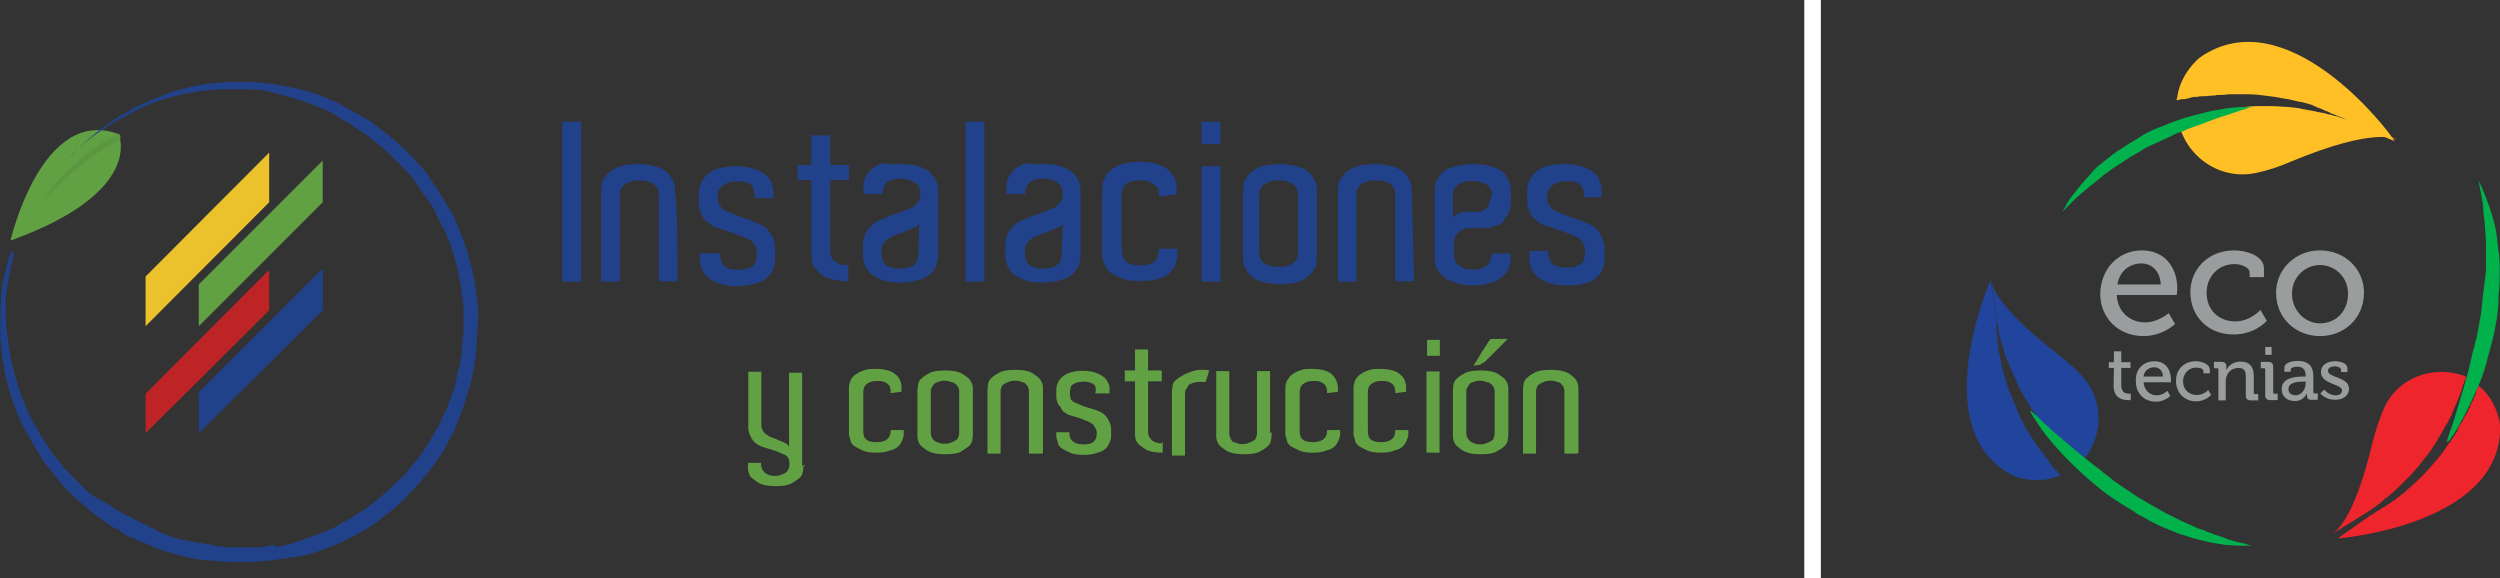 <?xml version="1.0" encoding="utf-8"?>
<!-- Generator: Adobe Illustrator 22.0.0, SVG Export Plug-In . SVG Version: 6.00 Build 0)  -->
<svg version="1.1" id="Layer_1" xmlns="http://www.w3.org/2000/svg" xmlns:xlink="http://www.w3.org/1999/xlink" x="0px" y="0px"
	 viewBox="0 0 784.8 181.5" style="enable-background:new 0 0 784.8 181.5;" xml:space="preserve">
<rect x="0" y="0" width="784.8" height="181.5" fill="#333333" stroke="none"/>
<style type="text/css">
	.st0{fill:#21428A;}
	.st1{fill:#62A143;}
	.st2{fill:#EBC22B;}
	.st3{fill:#BE2426;}
	.st4{opacity:0.3;fill:url(#SVGID_1_);enable-background:new    ;}
	.st5{fill:#FEC024;}
	.st6{fill:#00B14C;}
	.st7{fill:#EE252C;}
	.st8{fill:#21459C;}
	.st9{fill:#9A9D9E;}
	.st10{fill:#FFFFFF;}
</style>
<g>
	<g>
		<g>
			<path class="st0" d="M176.5,38.2h5.9v50.2h-5.9V38.2z"/>
			<path class="st0" d="M212.7,88.3h-5.9V61.7V61c0-0.5,0-0.9-0.2-1.4c-0.2-0.5-0.5-1.1-0.9-1.4c-0.5-0.5-1.1-0.9-1.8-1.1
				c-0.9-0.2-1.8-0.5-3.2-0.5c-1.4,0-2.3,0.2-3.2,0.5c-0.9,0.5-1.4,0.7-1.8,1.1c-0.5,0.5-0.7,0.9-0.9,1.4c-0.2,0.5-0.2,1.1-0.2,1.4
				v0.7v26.7h-5.9V61.2v-1.1c0-0.7,0.2-1.4,0.2-2.3c0.2-1.1,0.7-1.8,1.4-2.7c0.9-1.1,1.8-1.8,3.4-2.5c1.6-0.7,3.8-1.1,6.6-1.1
				s5,0.5,6.6,1.1c1.6,0.7,2.7,1.4,3.4,2.5c0.7,1.1,1.1,1.8,1.4,2.7c0.2,1.1,0.2,1.8,0.2,2.3v0.7C212.7,60.8,212.7,88.3,212.7,88.3z
				"/>
			<path class="st0" d="M236,58.3c-0.9-1.1-2.3-1.4-4.7-1.4c-1.1,0-2,0.2-2.9,0.5c-0.7,0.2-1.4,0.7-1.8,1.1s-0.7,0.9-1.1,1.4
				c-0.2,0.5-0.2,1.1-0.2,1.4v1.4c0,0.7,0.2,1.1,0.5,1.4c0.2,0.5,0.5,0.7,0.7,1.1s0.7,0.7,0.9,0.7c0.2,0.2,0.5,0.2,0.7,0.5
				c0.2,0,0.7,0.2,1.4,0.5c0.7,0.2,1.6,0.7,2.7,1.1s2,0.7,3.2,1.1s2,0.7,2.7,1.1c1.8,0.7,2.9,1.6,3.8,3.2c1.1,1.4,1.4,3.2,1.4,4.7
				v3.4c0,0.9-0.2,1.8-0.5,2.7c-0.2,1.1-0.9,1.8-1.8,2.7c-0.9,0.9-2,1.6-3.6,2s-3.4,0.9-5.9,0.9c-2.5,0-4.3-0.2-5.9-0.9
				s-2.7-1.1-3.6-2c-0.9-0.9-1.4-1.8-1.8-2.7c-0.2-1.1-0.5-1.8-0.5-2.7v-2h6.3c0,1.8,0.5,2.9,1.1,3.8c0.9,0.9,2.5,1.4,4.7,1.4
				c2.3,0,3.8-0.5,4.7-1.4c0.9-0.9,1.1-2.3,1.1-3.8c0-0.9-0.2-1.6-0.5-2.3c-0.2-0.7-0.7-1.1-1.1-1.4c-0.5-0.5-1.1-0.7-1.8-1.1
				c-1.4-0.5-2.7-1.1-3.8-1.4c-1.1-0.5-2-0.7-3.2-1.1c-1.1-0.5-1.8-0.7-2.3-0.7c-0.5-0.2-1.1-0.5-1.6-0.9c-0.7-0.5-1.1-0.9-1.8-1.4
				c-0.7-0.7-1.1-1.4-1.4-2.3c-0.5-0.9-0.7-1.8-0.7-2.9v-3.4c0-2.5,1.1-4.3,2.7-5.9c1.8-1.6,4.7-2.5,9-2.5c2,0,3.8,0.2,5.4,0.7
				c1.4,0.5,2.7,1.1,3.6,1.8c1.1,0.7,1.8,1.8,2,2.7c0.5,1.1,0.7,2,0.7,3.4v1.4h-5.9C237.1,60.3,236.6,59.2,236,58.3z"/>
			<path class="st0" d="M266.3,83.1v5.2c-2.7,0-5-0.5-6.6-1.1c-1.6-0.7-2.7-1.4-3.4-2.5c-0.9-1.1-1.4-1.8-1.4-2.7
				c-0.2-1.1-0.2-1.8-0.2-2.3v-1.1V56.5h-4.3v-4.7h4.3v-9.3h5.9v9.3h5.9v4.7h-5.9v21.7v0.7c0,0.5,0,0.9,0.2,1.4
				c0.2,0.5,0.5,1.1,0.9,1.4c0.5,0.5,1.1,0.9,1.8,1.1C263.8,83.1,264.7,83.4,266.3,83.1L266.3,83.1L266.3,83.1z"/>
			<path class="st0" d="M282.8,51.5c4.1,0,7,0.9,9,2.5c1.8,1.6,2.7,3.6,2.7,5.9v3.4v15.1v2c0,0.9-0.2,1.8-0.5,2.7
				c-0.2,1.1-0.9,1.8-1.8,2.7c-0.9,0.9-2,1.6-3.6,2c-1.6,0.5-3.4,0.9-5.9,0.9s-4.3-0.2-5.9-0.9c-1.6-0.7-2.7-1.1-3.6-2
				c-0.9-0.9-1.4-1.8-1.8-2.7c-0.2-1.1-0.5-1.8-0.5-2.7V77c0-1.8,0.5-3.4,1.4-4.7c0.9-1.4,2.3-2.5,3.8-3.2c0.9-0.2,1.8-0.7,2.7-1.1
				c1.1-0.5,2-0.7,3.2-1.1c1.1-0.5,1.8-0.7,2.7-1.1c0.7-0.2,1.1-0.5,1.4-0.5c0.2-0.2,0.5-0.2,0.7-0.5c0.2-0.2,0.7-0.5,0.9-0.7
				c0.2-0.5,0.5-0.7,0.7-1.1c0.2-0.5,0.5-0.9,0.5-1.4v-1.1c0-0.5-0.2-1.1-0.2-1.4c-0.2-0.5-0.5-1.1-1.1-1.4
				c-0.5-0.5-1.1-0.7-1.8-1.1c-0.7-0.2-1.8-0.5-2.9-0.5c-2.3,0-3.8,0.5-4.7,1.4c-0.9,1.1-1.1,2-1.1,3.4H271v-1.8
				c0-1.1,0.2-2.3,0.7-3.4c0.5-1.1,1.1-1.8,2-2.7c0.9-0.7,2.3-1.4,3.6-1.8C278.9,51.7,280.7,51.5,282.8,51.5z M288.6,70
				c-0.2,0.5-0.5,0.9-0.7,1.1c-0.5,0.2-0.7,0.5-1.1,0.5c-0.7,0.2-1.4,0.5-2.3,0.9c-0.9,0.5-1.6,0.7-2.3,0.9
				c-0.9,0.2-1.6,0.7-2.3,0.9c-0.7,0.2-1.1,0.7-1.6,1.1c-0.5,0.5-0.9,0.9-1.1,1.4c-0.5,0.7-0.5,1.4-0.5,2.3c0,1.8,0.5,3.2,1.1,3.8
				c0.9,0.9,2.5,1.4,4.7,1.4s3.8-0.5,4.7-1.4c0.9-0.9,1.1-2.3,1.1-3.8L288.6,70L288.6,70z"/>
			<path class="st0" d="M303.1,38.2h5.9v50.2h-5.9V38.2z"/>
			<path class="st0" d="M327.5,51.5c4.1,0,7,0.9,9,2.5c1.8,1.6,2.7,3.6,2.7,5.9v3.4v15.1v2c0,0.9-0.2,1.8-0.5,2.7
				c-0.2,1.1-0.9,1.8-1.8,2.7c-0.9,0.9-2,1.6-3.6,2c-1.6,0.5-3.4,0.9-5.9,0.9c-2.5,0-4.3-0.2-5.9-0.9c-1.6-0.7-2.7-1.1-3.6-2
				c-0.9-0.9-1.4-1.8-1.8-2.7c-0.2-1.1-0.5-1.8-0.5-2.7V77c0-1.8,0.5-3.4,1.4-4.7c0.9-1.4,2.3-2.5,3.8-3.2c0.9-0.2,1.8-0.7,2.7-1.1
				c1.1-0.5,2-0.7,3.2-1.1c1.1-0.5,1.8-0.7,2.7-1.1c0.7-0.2,1.1-0.5,1.4-0.5c0.2-0.2,0.5-0.2,0.7-0.5c0.2-0.2,0.7-0.5,0.9-0.7
				c0.2-0.5,0.5-0.7,0.7-1.1c0.2-0.5,0.5-0.9,0.5-1.4v-1.1c0-0.5-0.2-1.1-0.2-1.4c-0.2-0.5-0.5-1.1-1.1-1.4
				c-0.5-0.5-1.1-0.7-1.8-1.1s-1.8-0.5-2.9-0.5c-2.3,0-3.8,0.5-4.7,1.4c-0.9,1.1-1.1,2-1.1,3.4h-5.9v-1.8c0-1.1,0.2-2.3,0.7-3.4
				c0.5-1.1,1.1-1.8,2-2.7c1.1-0.7,2.3-1.4,3.6-1.8C323.7,51.7,325.5,51.5,327.5,51.5z M333.6,70c-0.2,0.5-0.5,0.9-0.7,1.1
				c-0.5,0.2-0.7,0.5-1.1,0.5c-0.7,0.2-1.4,0.5-2.3,0.9c-0.9,0.5-1.6,0.7-2.3,0.9c-0.9,0.2-1.6,0.7-2.3,0.9
				c-0.7,0.2-1.1,0.7-1.6,1.1c-0.5,0.5-0.9,0.9-1.1,1.4c-0.5,0.7-0.5,1.4-0.5,2.3c0,1.8,0.5,3.2,1.1,3.8c0.9,0.9,2.5,1.4,4.7,1.4
				s3.8-0.5,4.7-1.4c0.9-0.9,1.1-2.3,1.1-3.8L333.6,70L333.6,70z"/>
			<path class="st0" d="M363.9,61.7V61c0-0.5-0.2-1.1-0.2-1.4c-0.2-0.5-0.5-1.1-1.1-1.4c-0.5-0.5-1.1-0.7-1.8-1.1
				c-0.7-0.5-1.8-0.5-2.9-0.5c-2.3,0-3.8,0.5-4.7,1.4c-0.9,1.1-1.1,2-1.1,3.4v16.7c0,1.8,0.5,3.2,1.1,3.8c0.7,0.9,2.5,1.4,4.7,1.4
				c2.3,0,3.8-0.5,4.7-1.4c0.9-0.9,1.1-2.3,1.1-3.8h5.9v2c0,0.9-0.2,1.8-0.5,2.7c-0.2,1.1-0.9,1.8-1.8,2.7c-0.9,0.9-2,1.6-3.6,2
				c-1.6,0.5-3.4,0.7-5.9,0.7c-2.5,0-4.3-0.2-5.9-0.9c-1.6-0.7-2.7-1.1-3.6-2c-0.9-0.9-1.4-1.8-1.8-2.7c-0.2-1.1-0.5-1.8-0.5-2.7
				v-3.4V61.2v-1.8c0-1.1,0.2-2.3,0.7-3.4c0.5-1.1,1.1-1.8,2-2.7c0.9-0.7,2.3-1.4,3.6-1.8c1.4-0.5,3.4-0.7,5.4-0.7
				c4.1,0,7,0.9,9,2.5c1.8,1.6,2.7,3.6,2.7,5.9V61L363.9,61.7L363.9,61.7z"/>
			<path class="st0" d="M383.1,38.2v7h-5.9v-7H383.1z M377.2,52.2h5.9v36.2h-5.9V52.2z"/>
			<path class="st0" d="M413.4,79.5v1.1c0,0.7-0.2,1.4-0.2,2.3c-0.2,1.1-0.7,1.8-1.4,2.7c-0.7,0.9-1.8,1.8-3.4,2.5
				c-1.6,0.7-3.8,1.1-6.6,1.1c-2.7,0-5-0.5-6.6-1.1c-1.6-0.7-2.7-1.4-3.4-2.5c-0.7-1.1-1.1-1.8-1.4-2.7c-0.2-1.1-0.2-1.8-0.2-2.3V80
				V60.1c0-0.5,0.2-1.1,0.2-2.3c0.2-1.1,0.7-1.8,1.4-2.7c0.7-1.1,1.8-1.8,3.4-2.5c1.6-0.7,3.8-1.1,6.6-1.1c2.7,0,5,0.5,6.6,1.1
				c1.6,0.7,2.7,1.4,3.4,2.5s1.1,1.8,1.4,2.7c0.2,0.9,0.2,1.8,0.2,2.3V79.5z M407.5,78.6v-17V61c0-0.5-0.2-0.9-0.2-1.4
				c-0.2-0.5-0.5-1.1-0.9-1.4c-0.5-0.5-1.1-0.7-1.8-1.1c-0.7-0.2-1.8-0.5-3.2-0.5c-1.1,0-2.3,0.2-3.2,0.5c-0.7,0.5-1.4,0.7-1.8,1.1
				c-0.5,0.5-0.7,1.1-0.9,1.4c-0.2,0.5-0.2,1.1-0.2,1.4v0.7v17v0.7c0,0.5,0,0.9,0.2,1.4c0.2,0.5,0.5,1.1,0.9,1.4
				c0.5,0.5,1.1,0.9,1.8,1.1c0.7,0.2,1.8,0.5,3.2,0.5c1.4,0,2.5-0.2,3.2-0.5c0.7-0.2,1.4-0.7,1.8-1.1c0.5-0.5,0.7-0.9,0.9-1.4
				c0.2-0.5,0.2-1.1,0.2-1.4V78.6z"/>
			<path class="st0" d="M443.9,88.3H438V61.7V61c0-0.5,0-0.9-0.2-1.4c-0.2-0.5-0.5-1.1-0.9-1.4c-0.5-0.5-1.1-0.9-1.8-1.1
				c-0.9-0.2-1.8-0.5-3.2-0.5c-1.4,0-2.3,0.2-3.2,0.5c-0.9,0.2-1.4,0.7-1.8,1.1c-0.5,0.5-0.7,0.9-0.9,1.4c-0.2,0.5-0.2,1.1-0.2,1.4
				v0.7v26.7H420V61.2v-1.1c0-0.7,0.2-1.4,0.2-2.3c0.2-1.1,0.7-1.8,1.4-2.7c0.9-1.1,1.8-1.8,3.4-2.5c1.6-0.7,3.8-1.1,6.6-1.1
				c2.7,0,5,0.5,6.6,1.1c1.6,0.7,2.7,1.4,3.4,2.5c0.7,1.1,1.1,1.8,1.4,2.7c0.2,1.1,0.2,1.8,0.2,2.3v0.7L443.9,88.3L443.9,88.3z"/>
			<path class="st0" d="M462.7,51.5c2.7,0,5,0.5,6.6,1.1c1.6,0.7,2.7,1.4,3.4,2.5s1.1,1.8,1.4,2.7c0.2,1.1,0.2,1.8,0.2,2.3v1.8v0.2
				v1.6c0,0.7-0.2,1.8-0.5,2.7c-0.5,1.1-1.1,2-2,3.2c-0.5,0.7-1.1,1.1-1.8,1.1s-1.1,0.5-1.8,0.7c-0.7,0.2-1.1,0.2-1.8,0.2h-5.4
				c-1.1,0-2.3,0.5-3.2,1.4c-1.1,0.9-1.4,1.8-1.4,3.4v3.2c0,1.1,0.2,1.8,0.7,2.7c0.2,0.5,0.5,0.7,0.7,0.9c0.2,0.2,0.7,0.5,1.1,0.7
				c0.5,0.2,0.9,0.5,1.4,0.5c0.7,0.2,1.4,0.2,2.3,0.2c1.1,0,2.3-0.2,2.7-0.5c0.7-0.2,1.1-0.5,1.4-0.7c0.7-0.5,1.1-1.1,1.1-1.8
				c0.2-0.7,0.5-1.4,0.5-2h5.9v1.8c0,1.1-0.2,2.5-0.9,3.4c-0.5,1.1-1.4,1.8-2.5,2.7c-0.7,0.7-1.8,1.1-3.4,1.4
				c-1.4,0.5-3.2,0.7-5.2,0.7c-1.6,0-2.9-0.2-4.1-0.5s-2.3-0.7-3.2-1.1c-0.9-0.5-1.6-0.9-2-1.4c-0.7-0.5-1.1-1.1-1.4-1.6
				c-0.9-1.1-1.1-2.7-1.1-4.1v-1.6v-3.2v-14v-0.2v-1.8c0-0.7,0.2-1.4,0.2-2.3c0.2-1.1,0.7-1.8,1.4-2.7c0.7-1.1,1.8-1.8,3.4-2.5
				C457.5,52,459.7,51.5,462.7,51.5z M468.3,61.9v-0.7c0-0.5,0-0.9-0.2-1.4c-0.2-0.5-0.5-1.1-0.9-1.4c-0.5-0.5-1.1-0.9-1.8-1.1
				c-0.9-0.2-1.8-0.5-3.2-0.5c-1.4,0-2.3,0.2-3.2,0.5c-0.9,0.2-1.4,0.7-1.8,1.1c-0.5,0.5-0.7,0.9-0.9,1.4c-0.2,0.5-0.2,1.1-0.2,1.4
				v0.7v0.2v0.7v5.9c0.2-0.5,0.2-0.7,0.7-1.1c0.5-0.2,0.7-0.5,1.1-0.7c0.5-0.2,0.9-0.2,1.1-0.2c0.5,0,0.7-0.2,1.1-0.2h3.8
				c1.1,0,1.8-0.5,2.7-1.1c0.7-0.7,1.1-1.8,1.1-2.7L468.3,61.9L468.3,61.9z"/>
			<path class="st0" d="M496.4,58.3c-0.9-1.1-2.3-1.4-4.7-1.4c-1.1,0-2,0.2-2.9,0.5c-0.7,0.2-1.4,0.7-1.8,1.1
				c-0.5,0.5-0.7,0.9-1.1,1.4c-0.2,0.5-0.2,1.1-0.2,1.4v1.4c0,0.7,0.2,1.1,0.5,1.4c0.2,0.5,0.5,0.7,0.7,1.1c0.2,0.5,0.7,0.7,0.9,0.7
				s0.5,0.2,0.7,0.5c0.2,0,0.7,0.2,1.4,0.5c0.7,0.2,1.6,0.7,2.7,1.1s2,0.7,3.2,1.1s2,0.7,2.7,1.1c1.8,0.7,2.9,1.6,3.8,3.2
				c0.9,1.4,1.4,3.2,1.4,4.7v3.4c0,0.9-0.2,1.8-0.5,2.7c-0.2,1.1-0.9,1.8-1.8,2.7c-0.9,0.9-2,1.6-3.6,2c-1.6,0.5-3.4,0.7-5.9,0.7
				c-2.5,0-4.3-0.2-5.9-0.9c-1.6-0.7-2.7-1.1-3.6-2c-0.9-0.9-1.4-1.8-1.8-2.7c-0.2-1.1-0.5-1.8-0.5-2.7v-2.5h5.9
				c0,1.8,0.5,2.9,1.1,3.8c0.9,0.9,2.5,1.4,4.7,1.4c2.3,0,3.8-0.5,4.7-1.4c0.9-0.9,1.1-2.3,1.1-3.8c0-0.9-0.2-1.6-0.5-2.3
				c-0.5-0.7-0.7-1.1-1.1-1.4c-0.5-0.5-1.1-0.7-1.8-1.1c-1.4-0.5-2.7-1.1-3.8-1.4c-1.1-0.5-2-0.7-3.2-1.1s-1.8-0.7-2.3-0.7
				c-0.5-0.2-1.1-0.5-1.6-0.9c-0.7-0.5-1.1-0.9-1.8-1.4c-0.7-0.7-1.1-1.4-1.4-2.3c-0.5-0.9-0.7-1.8-0.7-2.9v-3.4
				c0-2.5,1.1-4.3,2.7-5.9c1.8-1.6,4.7-2.5,9-2.5c2,0,3.8,0.2,5.4,0.7c1.4,0.5,2.7,1.1,3.6,1.8c1.1,0.7,1.8,1.8,2,2.7
				c0.5,1.1,0.7,2,0.7,3.4v1.8H497C497.5,60.3,497,59.2,496.4,58.3z"/>
		</g>
		<g>
			<path class="st1" d="M252.2,146L252.2,146v0.7c0,0.5-0.2,1.1-0.2,1.6c-0.2,0.7-0.5,1.4-1.1,1.8c-0.7,0.5-1.4,1.1-2.7,1.8
				c-1.1,0.5-2.7,0.7-4.7,0.7c-2,0-3.4-0.2-4.7-0.7c-1.1-0.5-1.8-1.1-2.7-1.8c-0.9-0.7-0.9-1.4-1.1-1.8c-0.2-0.7-0.2-1.1-0.2-1.6
				v-1.4h4.1v0.5c0,0.2,0,0.7,0.2,1.1c0.2,0.5,0.2,0.7,0.7,1.1c0.2,0.5,0.7,0.7,1.1,0.9s1.1,0.5,2.3,0.5c1.1,0,1.8-0.2,2.3-0.5
				c0.7-0.2,1.1-0.5,1.4-0.7c0.2-0.2,0.5-0.7,0.7-1.1c0.2-0.5,0.2-0.7,0.2-1.1l0,0v-0.9c0-0.5-0.2-0.7-0.2-1.1
				c-0.2-0.2-0.5-0.7-0.5-0.7c-0.2-0.2-0.5-0.5-0.7-0.5c-0.2-0.2-0.5-0.2-0.5-0.2s-0.5-0.2-1.1-0.5c-0.5-0.2-1.1-0.5-1.8-0.7
				c-0.7-0.2-1.4-0.5-2.3-0.7c-0.9-0.2-1.4-0.5-2-0.7c-1.1-0.5-2-1.1-2.7-2.3c-0.7-1.1-1.1-2.3-1.1-3.4v-1.1v-16.5h4.1v16.7v0.2
				c0,0.7,0.2,1.1,0.5,1.6c0.2,0.5,0.5,0.7,0.9,1.1c0.5,0.2,0.7,0.5,1.1,0.7c0.5,0.2,1.1,0.5,1.8,0.7c0.5,0.2,1.1,0.5,1.6,0.7
				c0.7,0.2,1.1,0.5,1.6,0.7c0.2,0.2,0.5,0.2,0.7,0.5c0.2,0.2,0.5,0.5,0.5,0.7v-6.1V134v-17h4.1v29.2h0.9V146z"/>
			<path class="st1" d="M279.6,123.4v-0.7c0-0.5-0.2-0.7-0.2-1.1c0-0.5-0.5-0.7-0.7-1.1c-0.5-0.2-0.7-0.5-1.4-0.7
				c-0.7-0.2-1.1-0.2-2-0.2c-1.8,0-2.7,0.5-3.4,1.1s-0.9,1.4-0.9,2.5v12c0,1.1,0.2,2.3,0.9,2.7c0.7,0.7,1.8,0.9,3.4,0.9
				c1.8,0,2.7-0.5,3.4-1.1c0.7-0.7,0.9-1.6,0.9-2.7h4.1v1.4c0,0.7-0.2,1.1-0.5,1.8c-0.2,0.7-0.7,1.4-1.1,1.8
				c-0.7,0.7-1.4,1.1-2.7,1.4c-1.1,0.5-2.7,0.7-4.3,0.7c-1.8,0-3.2-0.2-4.3-0.7c-1.1-0.5-1.8-0.9-2.7-1.4c-0.7-0.7-1.1-1.1-1.1-1.8
				c-0.2-0.7-0.5-1.4-0.5-1.8V134v-11.1v-1.1c0-0.9,0.2-1.6,0.5-2.3c0.2-0.7,0.9-1.4,1.4-1.8c0.7-0.5,1.6-1.1,2.7-1.4
				c1.1-0.5,2.3-0.5,3.8-0.5c2.9,0,5.2,0.7,6.3,1.8c1.4,1.1,1.8,2.7,1.8,4.3v1.1L279.6,123.4L279.6,123.4z"/>
			<path class="st1" d="M305.4,136v0.7c0,0.5-0.2,1.1-0.2,1.6c-0.2,0.7-0.5,1.4-1.1,1.8c-0.7,0.5-1.4,1.1-2.7,1.8
				c-1.1,0.5-2.7,0.7-4.7,0.7c-1.8,0-3.4-0.2-4.7-0.7c-1.1-0.5-1.8-1.1-2.7-1.8c-0.9-0.7-0.9-1.4-1.1-1.8c-0.2-0.7-0.2-1.1-0.2-1.6
				v-0.5v-14c0-0.5,0.2-0.9,0.2-1.6c0.2-0.7,0.5-1.4,1.1-1.8c0.7-0.7,1.4-1.1,2.7-1.8c1.1-0.5,2.7-0.7,4.7-0.7
				c1.8,0,3.4,0.2,4.7,0.7c1.1,0.5,1.8,1.1,2.7,1.8c0.7,0.7,0.9,1.4,1.1,1.8c0.2,0.7,0.2,1.1,0.2,1.6V136z M301.1,135.4v-12v-0.5
				c0-0.2,0-0.7-0.2-1.1c-0.2-0.5-0.5-0.7-0.7-1.1c-0.5-0.2-0.7-0.7-1.4-0.7c-0.7-0.2-1.4-0.5-2.3-0.5s-1.6,0.2-2.3,0.5
				c-0.5,0.2-1.1,0.5-1.1,0.7c-0.2,0.5-0.5,0.7-0.7,1.1c-0.2,0.5-0.2,0.7-0.2,1.1v0.5v12v0.5c0,0.2,0,0.7,0.2,1.1
				c0.2,0.5,0.2,0.7,0.7,1.1c0.2,0.2,0.7,0.7,1.1,0.7c0.5,0.2,1.1,0.5,2.3,0.5s1.8-0.2,2.3-0.5c0.7-0.2,1.1-0.5,1.4-0.7
				c0.5-0.2,0.5-0.7,0.7-1.1c0.2-0.5,0.2-0.7,0.2-1.1V135.4z"/>
			<path class="st1" d="M327.1,142.4H323v-19v-0.5c0-0.2,0-0.7-0.2-1.1c-0.2-0.5-0.2-0.7-0.7-1.1c-0.2-0.5-0.7-0.7-1.1-0.7
				c-0.5-0.2-1.1-0.5-2.3-0.5s-1.8,0.2-2.3,0.5c-0.7,0.2-1.1,0.5-1.4,0.7c-0.5,0.2-0.5,0.7-0.7,1.1c-0.2,0.5-0.2,0.7-0.2,1.1v0.5v19
				h-4.1v-19.4V122c0-0.5,0.2-1.1,0.2-1.6c0.2-0.7,0.5-1.4,1.1-1.8c0.7-0.7,1.4-1.1,2.7-1.8c1.1-0.5,2.7-0.7,4.7-0.7
				c2,0,3.4,0.2,4.7,0.7c1.1,0.5,1.8,1.1,2.7,1.8c0.7,0.7,0.9,1.4,1.1,1.8c0.2,0.7,0.2,1.1,0.2,1.6v0.5v19.7L327.1,142.4
				L327.1,142.4z"/>
			<path class="st1" d="M343.6,120.9c-0.7-0.7-1.8-1.1-3.4-1.1c-0.9,0-1.4,0.2-2,0.2c-0.5,0.2-1.1,0.5-1.4,0.7
				c-0.5,0.2-0.7,0.7-0.7,1.1c-0.2,0.5-0.2,0.7-0.2,1.1v1.1c0,0.5,0.2,0.7,0.2,1.1c0,0.5,0.5,0.7,0.5,0.7c0.2,0.2,0.5,0.5,0.7,0.5
				c0.2,0.2,0.5,0.2,0.5,0.2s0.5,0.2,1.1,0.5c0.5,0.2,1.1,0.5,1.8,0.7c0.7,0.2,1.4,0.5,2.3,0.7c0.9,0.2,1.4,0.5,2,0.7
				c1.1,0.5,2,1.1,2.7,2.3c0.7,1.1,1.1,2.3,1.1,3.4v2.3c0,0.7-0.2,1.1-0.5,1.8c-0.2,0.7-0.7,1.4-1.1,1.8c-0.7,0.7-1.4,1.1-2.7,1.4
				c-1.1,0.5-2.7,0.7-4.3,0.7c-1.8,0-3.2-0.2-4.3-0.7c-1.1-0.5-1.8-0.9-2.7-1.4c-0.7-0.7-1.1-1.1-1.1-1.8c-0.2-0.7-0.5-1.4-0.5-1.8
				v-1.4h4.1c0,1.1,0.2,2,0.9,2.7c0.7,0.7,1.8,1.1,3.4,1.1c1.6,0,2.7-0.2,3.4-0.9c0.7-0.7,0.9-1.6,0.9-2.7c0-0.7-0.2-1.1-0.5-1.6
				c-0.2-0.5-0.5-0.7-0.7-1.1c-0.5-0.2-0.7-0.5-1.1-0.7c-1.1-0.5-1.8-0.7-2.7-1.1c-0.7-0.2-1.4-0.5-2.3-0.7
				c-0.9-0.2-1.1-0.5-1.6-0.5c-0.5-0.2-0.7-0.5-1.1-0.7c-0.5-0.2-0.9-0.7-1.1-1.1c-0.2-0.7-0.7-1.1-1.1-1.6c-0.2-0.7-0.5-1.4-0.5-2
				v-2.3c0-1.8,0.7-3.2,2-4.3c1.4-1.1,3.4-1.8,6.3-1.8c1.4,0,2.7,0.2,3.8,0.5c1.1,0.5,1.8,0.7,2.7,1.4c0.7,0.5,1.1,1.1,1.4,1.8
				c0.5,0.7,0.5,1.4,0.5,2.3v1.1h-4.5C344.2,122.3,344,121.6,343.6,120.9z"/>
			<path class="st1" d="M365,138.5v3.6c-1.8,0-3.4-0.2-4.7-0.7c-1.1-0.5-1.8-1.1-2.7-1.8c-0.7-0.7-1.1-1.4-1.1-1.8
				c-0.2-0.7-0.2-1.1-0.2-1.6v-0.9v-15.6h-3.2v-3.4h3.2v-6.6h4.1v6.6h4.3v3.4h-4.3v15.4v0.5c0,0.2,0,0.7,0.2,1.1
				c0.2,0.5,0.2,0.7,0.7,1.1c0.2,0.5,0.7,0.7,1.1,0.9c0.5,0.2,1.1,0.5,2.3,0.5L365,138.5L365,138.5z"/>
			<path class="st1" d="M376.8,116.1c0.7,0,1.1,0,1.4,0c0.2,0,0.9,0,1.4,0.2l-1.1,3.6c-0.5,0-0.7,0-1.1,0c-0.2,0-0.7,0-1.1,0
				c-0.9,0-1.6,0.2-2.3,0.5c-0.5,0.2-1.1,0.5-1.1,0.9c-0.2,0.5-0.5,0.7-0.7,1.1c-0.2,0.5-0.2,0.7-0.2,1.1v0.5v19h-4.1v-19.2v-1.1
				c0-0.5,0.2-0.9,0.2-1.6s0.5-1.4,1.1-1.8c0.7-0.7,1.4-1.1,2.7-1.8C373.6,116.8,375,116.1,376.8,116.1z"/>
			<path class="st1" d="M399.2,135.8v0.9c0,0.5-0.2,1.1-0.2,1.6c-0.2,0.7-0.5,1.4-1.1,1.8c-0.7,0.7-1.4,1.1-2.7,1.8
				c-1.1,0.5-2.7,0.7-4.7,0.7c-1.8,0-3.4-0.2-4.7-0.7c-1.1-0.5-1.8-1.1-2.7-1.8c-0.7-0.7-0.9-1.4-1.1-1.8c-0.2-0.7-0.2-1.1-0.2-1.6
				v-0.5v-19.7h4.1v19l0,0v0.5c0,0.2,0,0.7,0.2,1.1c0.2,0.5,0.2,0.7,0.5,1.1c0.2,0.5,0.7,0.7,1.1,0.7c0.5,0.2,1.1,0.5,2.3,0.5
				s1.8-0.2,2.3-0.5c0.5-0.2,1.1-0.5,1.4-0.7c0.5-0.2,0.5-0.7,0.7-1.1c0.2-0.5,0.2-0.7,0.2-1.1v-0.5l0,0v-19h4.1v19.2
				C398,135.8,399.2,135.8,399.2,135.8z"/>
			<path class="st1" d="M416.6,123.4v-0.7c0-0.5-0.2-0.7-0.2-1.1c-0.2-0.5-0.5-0.7-0.7-1.1c-0.5-0.2-0.7-0.5-1.4-0.7
				c-0.5-0.2-1.1-0.2-2-0.2c-1.8,0-2.7,0.5-3.4,1.1s-0.9,1.4-0.9,2.5v12c0,1.1,0.2,2.3,0.9,2.7c0.7,0.7,1.8,0.9,3.4,0.9
				c1.6,0,2.7-0.5,3.4-1.1c0.7-0.7,0.9-1.6,0.9-2.7h4.1v1.4c0,0.7-0.2,1.1-0.5,1.8c-0.2,0.7-0.7,1.4-1.1,1.8
				c-0.7,0.7-1.4,1.1-2.7,1.4c-1.1,0.5-2.7,0.7-4.3,0.7c-1.8,0-3.2-0.2-4.3-0.7c-1.1-0.5-1.8-0.9-2.7-1.4c-0.7-0.7-1.1-1.1-1.1-1.8
				c-0.2-0.7-0.5-1.4-0.5-1.8V134v-11.1v-1.1c0-0.9,0.2-1.6,0.5-2.3c0.5-0.7,0.9-1.4,1.4-1.8c0.7-0.5,1.6-1.1,2.7-1.4
				c1.1-0.5,2.3-0.5,3.8-0.5c2.9,0,5.2,0.7,6.3,1.8c1.1,1.1,1.8,2.7,1.8,4.3v1.1L416.6,123.4L416.6,123.4z"/>
			<path class="st1" d="M438,123.4v-0.7c0-0.5-0.2-0.7-0.2-1.1c-0.2-0.5-0.5-0.7-0.7-1.1c-0.5-0.2-0.7-0.5-1.4-0.7
				c-0.7-0.2-1.1-0.2-2-0.2c-1.8,0-2.7,0.5-3.4,1.1s-0.9,1.4-0.9,2.5v12c0,1.1,0.2,2.3,0.9,2.7c0.7,0.7,1.8,0.9,3.4,0.9
				c1.8,0,2.7-0.5,3.4-1.1c0.7-0.7,0.9-1.6,0.9-2.7h4.1v1.4c0,0.7-0.2,1.1-0.5,1.8c-0.2,0.7-0.7,1.4-1.1,1.8
				c-0.7,0.7-1.4,1.1-2.7,1.4c-1.1,0.5-2.7,0.7-4.3,0.7c-1.6,0-3.2-0.2-4.3-0.7c-1.1-0.5-1.8-0.9-2.7-1.4c-0.7-0.7-1.1-1.1-1.1-1.8
				c-0.2-0.7-0.5-1.4-0.5-1.8V134v-11.1v-1.1c0-0.9,0.2-1.6,0.5-2.3c0.2-0.7,0.9-1.4,1.4-1.8c0.7-0.5,1.6-1.1,2.7-1.4
				c1.1-0.5,2.3-0.5,3.8-0.5c2.9,0,5.2,0.7,6.3,1.8c1.4,1.1,1.8,2.7,1.8,4.3v1.1L438,123.4L438,123.4z"/>
			<path class="st1" d="M452,106.7v5H448v-5H452z M447.8,116.6h4.1v25.5h-4.1V116.6z"/>
			<path class="st1" d="M473.5,136v0.7c0,0.5-0.2,1.1-0.2,1.6c-0.2,0.7-0.5,1.4-1.1,1.8c-0.7,0.7-1.4,1.1-2.7,1.8
				c-1.1,0.5-2.7,0.7-4.7,0.7c-1.8,0-3.4-0.2-4.7-0.7c-1.1-0.5-1.8-1.1-2.7-1.8c-0.7-0.7-0.9-1.4-1.1-1.8c-0.2-0.7-0.2-1.1-0.2-1.6
				v-0.5v-14c0-0.5,0.2-1.1,0.2-1.6c0.2-0.7,0.5-1.4,1.1-1.8c0.7-0.7,1.4-1.1,2.7-1.8c1.1-0.5,2.7-0.7,4.7-0.7
				c1.8,0,3.4,0.2,4.7,0.7c1.1,0.5,1.8,1.1,2.7,1.8c0.7,0.7,0.9,1.4,1.1,1.8c0.2,0.7,0.2,1.1,0.2,1.6V136z M469.2,135.4v-12v-0.5
				c0-0.2,0-0.7-0.2-1.1c-0.2-0.5-0.5-0.7-0.7-1.1c-0.5-0.2-0.7-0.7-1.4-0.7c-0.7-0.2-1.4-0.5-2.3-0.5s-1.6,0.2-2.3,0.5
				c-0.7,0.2-1.1,0.5-1.1,0.7c-0.2,0.5-0.5,0.7-0.7,1.1c-0.2,0.5-0.2,0.7-0.2,1.1v0.5v12v0.5c0,0.2,0,0.7,0.2,1.1
				c0.2,0.5,0.2,0.7,0.7,1.1c0.2,0.5,0.7,0.7,1.1,0.9c0.5,0.2,1.1,0.5,2.3,0.5s1.8-0.2,2.3-0.5c0.7-0.2,1.1-0.5,1.4-0.7
				c0.5-0.2,0.5-0.7,0.7-1.1c0.2-0.5,0.2-0.7,0.2-1.1V135.4z M471.7,108c-0.7,0.7-1.6,1.6-2.5,2.5c-0.9,0.9-1.6,1.6-2.3,2.3
				c-0.7,0.7-1.1,1.1-1.4,1.1c-0.2,0.2-0.5,0.2-0.7,0.5c-0.5,0.2-0.7,0.2-1.1,0.2c-0.5,0.2-0.7,0.2-1.1,0.2c0.9-1.4,1.6-2.7,2.3-3.8
				c0.2-0.5,0.7-1.1,0.9-1.4c0.2-0.5,0.7-1.1,0.9-1.4c0.2-0.5,0.5-0.7,0.7-1.1c0.2-0.5,0.5-0.5,0.5-0.7h5.4
				C472.8,106.9,472.4,107.3,471.7,108z"/>
			<path class="st1" d="M495.2,142.4h-4.1v-19v-0.5c0-0.2,0-0.7-0.2-1.1c-0.2-0.5-0.2-0.7-0.7-1.1c-0.2-0.5-0.7-0.7-1.1-0.7
				c-0.5-0.2-1.1-0.5-2.3-0.5s-1.8,0.2-2.3,0.5c-0.7,0.2-1.1,0.5-1.4,0.7c-0.5,0.2-0.5,0.7-0.7,1.1c-0.2,0.5-0.2,0.7-0.2,1.1v0.5v19
				h-4.1v-19.4V122c0-0.5,0.2-1.1,0.2-1.6c0.2-0.7,0.5-1.4,1.1-1.8c0.7-0.7,1.4-1.1,2.7-1.8c1.1-0.5,2.7-0.7,4.7-0.7
				c2,0,3.4,0.2,4.7,0.7c1.4,0.5,1.8,1.1,2.7,1.8c0.7,0.7,0.9,1.4,1.1,1.8c0.2,0.7,0.2,1.1,0.2,1.6v0.5v19.7L495.2,142.4
				L495.2,142.4z"/>
		</g>
		<g>
			<g>
				<polygon class="st2" points="45.7,102.4 84.5,63.5 84.5,47.9 45.7,86.8 				"/>
				<polygon class="st3" points="45.7,136 84.5,97.4 84.5,84.7 45.7,123.6 				"/>
				<polygon class="st1" points="62.4,102.4 101.3,63.5 101.3,50.4 62.4,89.3 				"/>
				<polygon class="st0" points="101.3,84.3 62.4,123.2 62.4,136 101.3,97.4 				"/>
			</g>
		</g>
		<path class="st1" d="M37.5,42.2L37.5,42.2c-0.2,0-0.2-0.2-0.5-0.2c-24-8.6-33.7,33.5-33.7,33.5C38.2,63,38.7,48.3,37.7,43.6
			C38,42.9,37.5,42.2,37.5,42.2z"/>
		
			<linearGradient id="SVGID_1_" gradientUnits="userSpaceOnUse" x1="4053.594" y1="-343.796" x2="4039.246" y2="-348.539" gradientTransform="matrix(0.705 -0.709 0.709 0.705 -2564.891 3155.892)">
			<stop  offset="0" style="stop-color:#8DB879"/>
			<stop  offset="1" style="stop-color:#4C813C"/>
		</linearGradient>
		<path class="st4" d="M37.5,42.2L37.5,42.2c-0.2,0-0.2-0.2-0.5-0.2c-4.7,2.3-16,9-23.5,21c0.2-0.2,12.4-13.3,24.2-19.2
			C38,42.9,37.5,42.2,37.5,42.2z"/>
		<path class="st0" d="M150.1,101L150.1,101v-0.5c0-0.9,0-1.8,0-2.7c0-0.5,0-0.9,0-1.4l-0.2-1.4c-0.2-1.8-0.5-3.4-0.7-5.2
			c-1.1-7-3.2-13.6-5.9-19.9c-0.7-1.6-1.4-3.2-2.3-4.5c-0.5-0.7-0.9-1.4-1.4-2.3l-0.7-1.1c-0.2-0.2-0.5-0.7-0.7-1.1
			c-0.5-0.7-0.9-1.4-1.4-2.3c-0.5-0.7-1.1-1.4-1.4-2c-0.2-0.2-0.5-0.7-0.7-1.1l-0.7-1.1c-0.7-0.7-1.1-1.4-1.6-1.8
			c-4.3-5-9-9.3-14-12.9c-0.7-0.5-1.4-0.9-1.8-1.4c-0.7-0.5-1.4-0.9-2-1.1l-1.1-0.7l-1.1-0.7c-0.7-0.2-1.4-0.7-2-1.1
			c-0.7-0.2-1.4-0.7-2-1.1c-0.7-0.2-1.4-0.7-2-1.1c-1.4-0.7-2.7-1.1-4.1-1.8c-5.4-2.3-11.1-3.4-16.5-4.3c-1.4-0.2-2.7-0.2-4.1-0.5
			c-1.4,0-2.7-0.2-3.8-0.2c-0.7,0-1.4,0-1.8,0c-0.2,0-0.7,0-1.1,0h-0.5h-0.2h-0.2h-0.2c-1.4,0-2.5,0-3.8,0.2
			c-5,0.2-9.5,1.1-13.8,2.3c-0.7,0.2-1.1,0.2-1.6,0.5c-0.7,0.2-1.1,0.2-1.4,0.5c-1.1,0.2-2,0.7-2.9,1.1c-1.1,0.2-1.8,0.7-2.7,1.1
			c-0.9,0.5-1.8,0.7-2.7,1.1c-0.9,0.5-1.8,0.9-2.5,1.1c-0.5,0.2-0.9,0.5-1.1,0.7c-0.5,0.2-0.7,0.5-1.1,0.7c-0.7,0.5-1.4,0.9-2.3,1.1
			c-0.7,0.5-1.4,0.9-2,1.4c-5.2,3.4-9,6.8-11.3,9c-1.1,1.1-2,2.3-2.7,2.7c-0.5,0.5-0.7,0.7-0.9,0.9c0.2-0.2,0.5-0.5,0.9-0.9
			c0.7-0.7,1.4-1.4,2.7-2.7c2.5-2.3,6.3-5.2,11.5-8.4c0.7-0.5,1.4-0.7,2-1.1c0.7-0.2,1.4-0.7,2.3-1.1c0.5-0.2,0.7-0.5,1.1-0.7
			c0.5-0.2,0.9-0.2,1.1-0.7c0.9-0.2,1.6-0.7,2.5-1.1c3.4-1.4,7.2-2.7,11.3-3.6c4.3-1.1,8.8-1.6,13.6-1.8c1.1,0,2.3,0,3.6,0h0.2h0.2
			l0,0h0.5c0.2,0,0.7,0,1.1,0c0.7,0,1.4,0,1.8,0c1.1,0,2.5,0.2,3.8,0.2c1.4,0.2,2.5,0.2,3.8,0.7c5.2,1.4,10.4,2.7,15.6,5
			c1.4,0.5,2.7,1.1,3.8,1.8c0.7,0.2,1.4,0.7,1.8,1.1c0.7,0.5,1.1,0.7,1.8,1.1c0.7,0.2,1.1,0.7,1.8,1.1l1.1,0.7l1.1,0.7
			c0.7,0.5,1.1,0.9,1.8,1.1c0.7,0.5,1.1,0.9,1.8,1.4c4.7,3.4,9.3,7.9,13.3,12.4c0.5,0.7,1.1,1.1,1.4,1.8l0.7,1.1
			c0.2,0.2,0.5,0.7,0.7,1.1c0.5,0.7,0.9,1.4,1.4,1.8c0.5,0.7,0.9,1.4,1.4,2c0.2,0.2,0.5,0.7,0.7,1.1l0.7,1.1
			c0.5,0.7,0.9,1.4,1.1,2.3c0.7,1.4,1.4,2.9,2.3,4.3c2.7,5.9,4.5,12.4,5.4,19c0.2,1.6,0.5,3.4,0.7,5v1.1c0,0.5,0,0.9,0,1.1
			c0,0.9,0,1.8,0,2.5v0.7v0.7v1.4c0,0.9,0,1.8-0.2,2.7c0,0.9-0.2,1.6-0.2,2.5c0,0.9-0.2,1.8-0.2,2.5l-0.2,1.1l-0.2,1.1
			c-0.2,0.9-0.2,1.8-0.5,2.5c-0.5,1.6-0.7,3.4-1.1,5c-0.5,1.6-1.1,3.4-1.6,4.7c-0.7,1.6-1.1,3.2-2,4.7c-0.7,1.6-1.4,3.2-2.3,4.7
			c-0.9,1.4-1.8,3.2-2.7,4.5c-0.9,1.4-1.8,2.9-2.9,4.3c-1.1,1.4-2.3,2.7-3.4,4.1c-0.7,1.1-1.6,1.8-2.3,2.7v-0.5
			c-0.7,0.9-1.6,1.6-2.3,2.3v0.2c-0.9,0.7-1.6,1.4-2.5,2.3c-1.4,1.1-2.7,2.3-4.1,3.4c-1.4,1.1-2.7,2-4.3,2.9
			c-1.4,1.1-2.9,1.8-4.5,2.7h-0.2c-0.2,0.2-0.7,0.7-1.1,0.7s-0.7,0.7-1.1,0.7c-0.2,0.2-1.8,0.9-2,1.1c-1.4,0.5-1.4,0.5-2.7,1.1
			c-2.3,0.7-4.3,1.4-6.6,2.3c-1.4,0.5-3.2,1.1-4.5,1.4l-0.9,0.2l0,0c-0.9,0.2-1.6,0.2-2.5,0.5l-0.2-0.7c-0.2,0-0.2,0-0.5,0l0,0
			c-1.8,0.5-3.4,0.7-5.2,0.7c-0.2,0-0.2,0-0.2,0s0,0-0.2,0c-0.5,0-0.9,0-1.1,0h-1.1h-1.1h-0.7h-0.2c0,0,0,0-0.2,0h-0.9
			c-0.7,0-1.4,0-2,0c-1.1,0-1.8,0-2.7-0.2h-0.2c-0.9,0-1.6,0-2.5-0.2l0,0v-0.2c-1.4-0.2-2.7-0.5-4.1-0.7c-3.8-0.7-7.5-1.1-10.8-2.5
			c-1.1-0.5-2.3-0.9-3.4-1.4l-0.7-0.7c-2.3-0.2-1.1-0.5-2.3-1.1l-0.9-0.2c-1.1-0.7-2.3-1.1-3.4-1.8c-1.8-1.1-2.7-1.1-4.3-2.3
			c-0.5-0.2-2.3-1.4-2.7-1.8c-3.2-1.8-6.6-3.2-8.8-5.9c-0.9-0.9-1.8-1.8-2.7-2.7c-0.7-0.7-1.1-1.1-1.6-1.6l-0.2-0.2
			c-0.5-0.5-1.1-1.1-1.4-1.4c-0.2-0.2-0.7-0.7-0.7-1.1l-0.7-0.7c-0.5-0.7-0.9-1.1-1.4-1.8c-0.5-0.7-0.9-1.1-1.4-1.8
			c-0.5-0.7-0.9-1.1-1.1-1.8c-0.7-1.1-1.6-2.3-2.3-3.6c-2.9-4.7-5.2-9.9-6.8-14.9s-2.7-9.9-3.2-14.7c0-0.7-0.2-1.1-0.2-1.8
			S2,103.7,2,103c0-1.1-0.2-2.3-0.2-3.4c0-0.7,0-1.1,0-1.8c0-0.7,0-1.1,0-1.8c0-0.7,0-1.1,0-1.6c0-0.2,0-0.7,0-0.9
			c0-0.2,0-0.7,0-0.9c0.7-4.3,1.4-8.4,2.5-12.4c0-0.7,0-1.1-0.2-1.6c-0.5,0.7-0.9,1.1-1.1,1.8c-1.1,3.8-2.3,7.9-2.7,12.7
			c0,0.2,0,0.7,0,0.9s0,0.7,0,0.9c0,0.7,0,1.1-0.2,1.8c0,0.7,0,1.1,0,1.8c0,0.7,0,1.1,0,1.8c0,1.1,0,2.3,0,3.4c0,0.7,0,1.1,0,1.8
			s0,1.1,0.2,1.8c0.2,5,1.1,9.9,2.7,15.4c1.4,5.2,3.6,10.4,6.8,15.6c0.7,1.4,1.4,2.5,2.3,3.8c0.2,0.7,0.7,1.1,0.9,1.8
			c0.5,0.7,0.9,1.1,1.4,1.8c0.5,0.7,1.1,1.1,1.4,1.8l0.7,0.9l0.7,0.9c0.5,0.7,1.1,1.1,1.4,1.8c0.7,0.7,1.1,1.1,1.6,1.8
			c1.8,2,3.8,3.8,6.1,5.7c0.9,0.7,1.6,1.4,2.3,2c2,1.6,4.3,3.2,6.3,4.5c0.7,0.5,1.4,0.9,2.3,1.1L38,167l1.1,0.7
			c0.7,0.5,1.4,0.7,2.3,1.1c0.2,0,0.2,0.2,0.5,0.2c0.7,0.2,1.1,0.7,1.8,0.9c0.2,0,0.5,0.2,0.7,0.2c0.2,0,0.2,0.2,0.7,0.2l1.1,0.5
			c0.7,0.2,1.4,0.7,2,0.9c0.2,0,0.2,0,0.2,0.2c0.7,0.2,1.4,0.5,2.3,0.7c0.9,0.2,1.8,0.7,2.7,0.9c3.4,1.1,6.8,1.8,10.2,2.3
			c0.2,0,0.2,0,0.5,0c0.7,0,1.4,0.2,2.3,0.2c0.2,0,0.2,0,0.2,0c0.7,0,1.4,0.2,2.3,0.2c1.8,0.2,3.4,0.2,5.2,0.2h-0.2h0.2h0.2h0.7h1.4
			h1.4c0.5,0,0.9,0,1.4,0c0.9,0,1.8-0.2,2.7-0.2c0.9-0.2,1.8-0.2,2.7-0.2c0.5,0,0.9,0,1.4-0.2l1.4-0.2c0.7-0.2,1.1-0.2,1.8-0.2
			c0.2,0,0.7-0.2,0.9-0.2c0.7-0.2,1.1-0.2,1.6-0.2c0.2,0,0.7-0.2,1.1-0.2c0.5,0,0.9-0.2,1.4-0.2l1.4-0.2c1.8-0.5,3.4-1.1,5.2-1.6
			c1.4-0.7,3.2-1.1,4.5-1.8c0.2,0,0.2-0.2,0.5-0.2c0.7-0.2,1.4-0.7,2-0.9c1.1-0.5,1.8-1.1,2.9-1.4c1.6-0.9,3.2-1.8,4.7-2.7
			c1.6-1.1,3.2-2,4.5-3.2c1.4-1.1,2.9-2.3,4.3-3.4l0,0l1.8-1.6c0.7-0.7,1.4-1.4,2-2c1.1-1.4,2.5-2.7,3.8-4.1
			c1.1-1.4,2.3-2.9,3.4-4.3c1.1-1.4,2.3-2.9,3.2-4.5c1.1-1.4,1.8-3.2,2.7-4.7c0.9-1.6,1.8-3.2,2.3-5c0.7-1.6,1.4-3.4,2-5.2
			c0.7-1.8,1.1-3.4,1.6-5.2c0.7-1.8,0.9-3.4,1.4-5.2c0.2-0.9,0.2-1.8,0.5-2.7l0.2-1.4l0.2-1.4c0.2-0.9,0.2-1.8,0.2-2.7
			s0.2-1.8,0.2-2.7c0-0.9,0-1.8,0.2-2.7v-1.4v-0.7C150.1,101.2,150.1,101,150.1,101z"/>
	</g>
	<g>
		<g>
			<path class="st5" d="M690.5,18.1c0,0-5.9,4.7-7,12.2c0,0.2,0,0.5-0.2,0.7c0,0.2,0,0.2,0,0.5c0.2,0,0.5-0.2,0.9-0.2
				c0.5-0.2,1.1-0.2,1.8-0.2c0.7-0.2,1.1-0.2,1.8-0.5c0.7-0.2,1.4-0.2,2-0.2c0.7-0.2,1.4-0.2,2.3-0.2c0.9,0,1.6-0.2,2.5-0.2
				c0.5,0,0.9,0,1.4-0.2c0.5,0,0.9,0,1.4,0c0.9,0,1.8-0.2,2.7-0.2c1.8,0,3.6,0,5.7,0c1.8,0,3.8,0.2,5.9,0.5c1.8,0.2,3.8,0.5,5.7,0.9
				c1.8,0.2,3.6,0.9,5.4,1.1c0.9,0.2,1.8,0.5,2.5,0.7c0.5,0.2,0.9,0.2,1.1,0.5c0.5,0.2,0.9,0.2,1.1,0.5c0.9,0.2,1.6,0.5,2.3,0.9
				c0.7,0.2,1.4,0.5,2,0.9c0.7,0.2,1.4,0.5,1.8,0.7c0.7,0.2,1.1,0.5,1.8,0.7c0.5,0.2,1.1,0.5,1.4,0.7c0.5,0.2,0.9,0.5,1.1,0.7
				c0.9,0.5,1.6,0.9,1.8,0.9l12,5C749.7,40.7,717.6-0.9,690.5,18.1"/>
			<path class="st5" d="M708.6,54.2c3.2-0.7,6.8-1.8,10.4-3.4c27.1-11.3,33.2-7,33.2-7s0,0-0.2-0.2c-2.9-1.4-8.1-3.4-12-5
				c0.2,0.2,0.2,0.2,0.2,0.2s-0.9-0.2-2.5-0.9c-0.5-0.2-0.9-0.2-1.4-0.5c-0.5-0.2-0.9-0.2-1.6-0.5c-0.7-0.2-1.1-0.5-1.8-0.5
				c-0.7-0.2-1.4-0.5-2-0.5c-0.7-0.2-1.4-0.5-2-0.5c-0.7-0.2-1.6-0.2-2.3-0.5c-0.5,0-0.9-0.2-1.1-0.2c-0.5,0-0.9-0.2-1.1-0.2
				c-0.9-0.2-1.8-0.2-2.5-0.5c-1.8-0.2-3.6-0.5-5.4-0.5c-1.8-0.2-3.6-0.2-5.7-0.2c-1.8,0-3.6,0-5.4,0.2c-1.8,0.2-3.6,0.5-5.2,0.5
				c-0.9,0.2-1.8,0.2-2.5,0.5c-0.5,0-0.9,0.2-1.1,0.2c-0.5,0-0.9,0.2-1.1,0.2c-0.9,0.2-1.6,0.2-2.3,0.5c-0.7,0.2-1.4,0.5-2,0.5
				c-0.7,0.2-1.4,0.5-1.8,0.5c-0.5,0.2-1.1,0.5-1.6,0.5c-0.5,0.2-0.9,0.2-1.4,0.5c-0.5,0.2-0.9,0.2-1.4,0.5
				c-0.5,0.2-0.9,0.2-1.1,0.5C686.2,49.2,697.1,56.9,708.6,54.2"/>
			<path class="st6" d="M707.5,33.4c0,0-1.1,0.2-2.9,0.9c-0.9,0.2-2,0.7-3.4,1.1c-1.4,0.5-2.7,0.9-4.3,1.4
				c-3.2,1.1-6.6,2.5-10.4,3.8c-0.9,0.5-1.8,0.9-2.9,1.1c-0.9,0.5-1.8,0.9-2.9,1.4c-1.8,0.9-3.8,1.8-5.9,2.7l-1.4,0.7l-1.4,0.9
				c-0.9,0.5-1.8,1.1-2.7,1.6c-0.5,0.2-0.9,0.5-1.4,0.9c-0.5,0.2-0.9,0.5-1.4,0.9c-0.9,0.5-1.8,1.1-2.5,1.6
				c-0.9,0.5-1.6,1.1-2.5,1.8c-0.9,0.5-1.6,1.1-2.3,1.8c-0.7,0.5-1.4,1.1-2,1.6c-0.7,0.5-1.4,1.1-2,1.6c-1.4,1.1-2.3,2-3.4,2.9
				c-0.9,0.9-1.8,1.8-2.5,2.5c-0.7,0.7-1.1,1.1-1.6,1.6c-0.5,0.5-0.5,0.5-0.5,0.5s0.2-0.2,0.5-0.7c0.2-0.5,0.7-1.1,1.1-2
				c0.5-0.9,1.1-1.8,2-2.9s1.8-2.3,2.9-3.6s2.5-2.7,3.6-4.1c0.7-0.7,1.4-1.4,2.3-2c0.9-0.7,1.6-1.4,2.5-2c1.6-1.4,3.4-2.5,5.2-3.6
				c0.9-0.7,1.8-1.1,2.9-1.8l1.4-0.9l1.4-0.9c2-1.1,4.1-2,6.1-2.7c2-0.9,4.1-1.6,6.1-2.3c2-0.7,4.1-1.1,5.9-1.6
				c1.8-0.5,3.6-0.9,5.2-1.1c3.4-0.7,6.1-0.9,7.9-0.9c0.9,0,1.8,0,2.3,0C707,33.4,707.5,33.4,707.5,33.4"/>
		</g>
		<path class="st7" d="M784.8,133.1c0,0-0.9-7-6.1-11.5c-0.2-0.2-0.5-0.2-0.5-0.5c-0.2,0-0.2-0.2-0.2-0.2c0,0.2-0.2,0.5-0.2,0.7
			c-0.2,0.5-0.5,0.9-0.5,1.6s-0.5,1.1-0.7,1.8c-0.2,0.7-0.5,1.1-0.9,1.8c-0.2,0.7-0.5,1.4-0.9,2c-0.2,0.7-0.7,1.4-1.1,2
			c-0.2,0.5-0.5,0.7-0.5,1.1c-0.2,0.5-0.5,0.7-0.7,1.1c-0.5,0.7-0.9,1.4-1.1,2.3c-0.9,1.4-1.8,2.9-2.9,4.3c-0.9,1.4-2,2.9-3.2,4.3
			c-1.1,1.4-2.3,2.7-3.6,4.1c-1.1,1.4-2.5,2.5-3.6,3.6c-0.7,0.5-1.1,1.1-1.8,1.6c-0.2,0.2-0.7,0.5-0.9,0.9c-0.2,0.2-0.7,0.5-0.9,0.7
			c-0.7,0.5-1.1,0.9-1.8,1.4c-0.5,0.5-1.1,0.9-1.6,1.1c-0.5,0.5-1.1,0.9-1.6,1.1c-0.5,0.5-0.9,0.7-1.4,0.9c-0.5,0.2-0.9,0.7-1.4,0.9
			c-0.5,0.2-0.9,0.5-1.1,0.7c-0.9,0.5-1.4,0.9-1.8,1.1l-9.9,7C737.3,168.8,786.1,163.8,784.8,133.1"/>
		<path class="st7" d="M748.1,128.8c-1.1,2.7-2.3,6.1-3.2,9.7c-6.3,26.7-12.7,28.9-12.7,28.9s0,0,0.2,0c2.7-1.6,7-4.3,10.2-6.3
			c-0.2,0.2-0.2,0.2-0.2,0.2s0.7-0.5,2-1.4c0.2-0.2,0.7-0.5,1.1-0.7c0.5-0.2,0.9-0.7,1.1-0.9c0.5-0.2,0.9-0.7,1.4-1.1
			c0.5-0.5,0.9-0.9,1.4-1.1c0.5-0.5,1.1-0.9,1.6-1.4c0.5-0.5,1.1-0.9,1.6-1.4c0.2-0.2,0.5-0.5,0.9-0.9c0.2-0.2,0.5-0.5,0.9-0.9
			c0.5-0.5,1.1-1.1,1.8-1.8c1.1-1.1,2.3-2.5,3.4-3.8c1.1-1.4,2-2.7,3.2-4.1c0.9-1.4,2-2.9,2.7-4.3c0.9-1.4,1.6-2.9,2.5-4.3
			c0.5-0.7,0.7-1.4,1.1-2c0.2-0.5,0.5-0.7,0.5-1.1c0.2-0.5,0.2-0.7,0.5-1.1c0.2-0.7,0.5-1.4,0.9-2c0.2-0.7,0.5-1.4,0.7-1.8
			c0.2-0.7,0.5-1.1,0.7-1.8c0.2-0.7,0.5-1.1,0.5-1.6c0.2-0.5,0.2-0.9,0.5-1.4c0.2-0.5,0.2-0.9,0.5-1.1c0.2-0.5,0.2-0.9,0.2-1.1
			C764,114.3,752.4,118.4,748.1,128.8"/>
		<path class="st6" d="M768,138.8c0,0,0.5-1.4,1.1-3.4c0.5-1.1,0.9-2.5,1.4-4.1c0.5-1.6,1.1-3.4,1.6-5.2c1.1-3.8,2.5-8.1,3.6-13.1
			c0.2-1.1,0.5-2.5,0.9-3.6c0.2-1.1,0.5-2.5,0.9-3.6c0.5-2.5,0.9-5,1.4-7.7l0.2-2l0.2-2c0.2-1.4,0.2-2.5,0.5-3.8
			c0-0.7,0.2-1.4,0.2-1.8c0-0.7,0.2-1.4,0.2-1.8c0.2-1.4,0.2-2.5,0.2-3.6c0-1.1,0-2.5,0-3.6c0-1.1,0-2.3,0-3.4s-0.2-2.3-0.2-3.2
			c0-1.1-0.2-2-0.2-2.9c-0.2-2-0.5-3.6-0.5-5.4c-0.2-1.6-0.5-2.9-0.7-4.1s-0.5-2-0.5-2.7c-0.2-0.7-0.2-0.9-0.2-0.9s0.2,0.2,0.5,0.9
			c0.2,0.5,0.7,1.4,1.1,2.5c0.5,1.1,0.9,2.5,1.6,4.1c0.5,1.6,1.1,3.4,1.6,5.2c0.5,2,0.9,4.1,1.1,6.6c0.2,1.1,0.2,2.5,0.5,3.6
			c0,1.1,0.2,2.5,0.2,3.6c0,2.5,0,5.2-0.2,7.9c-0.2,1.4-0.2,2.7-0.2,4.1l-0.2,2l-0.2,2c-0.5,2.7-0.9,5.4-1.6,7.9
			c-0.7,2.5-1.4,5.2-2,7.5c-0.7,2.5-1.6,4.7-2.5,6.8c-0.9,2-1.8,4.1-2.7,5.9c-1.8,3.6-3.4,6.6-4.7,8.6c-0.7,0.9-1.1,1.8-1.6,2.3
			C768.3,138.5,768,138.8,768,138.8"/>
		<path class="st8" d="M632.6,149.6c0,0,6.6,2.5,13.1,0c0.2,0,0.5-0.2,0.7-0.2c0.2,0,0.2-0.2,0.5-0.2c-0.2-0.2-0.5-0.5-0.5-0.5
			c-0.2-0.5-0.7-0.9-1.1-1.1c-0.5-0.2-0.9-0.9-1.1-1.4c-0.5-0.5-0.9-1.1-1.1-1.6c-0.5-0.5-0.9-1.1-1.4-1.8c-0.5-0.7-0.9-1.1-1.4-1.8
			c-0.2-0.2-0.5-0.7-0.7-0.9c-0.2-0.5-0.5-0.7-0.7-1.1c-0.5-0.7-0.9-1.4-1.4-2c-0.9-1.4-1.8-2.9-2.5-4.5c-0.9-1.6-1.6-3.2-2.3-5
			c-0.7-1.8-1.4-3.4-2-5c-0.7-1.6-1.1-3.4-1.6-5c-0.2-0.9-0.5-1.6-0.7-2.5c-0.2-0.5-0.2-0.9-0.2-1.1c0-0.5-0.2-0.9-0.2-1.1
			c-0.2-0.7-0.2-1.4-0.5-2.3c-0.2-0.7-0.2-1.4-0.2-2c-0.2-0.7-0.2-1.4-0.2-1.8c0-0.7-0.2-1.1-0.2-1.8c0-0.5-0.2-1.1-0.2-1.6
			s0-0.9,0-1.4c0-0.9,0-1.6-0.2-2l-1.6-12C623.4,91.3,604.8,136.5,632.6,149.6"/>
		<path class="st8" d="M653.7,118.2c-2-2.3-4.7-4.5-7.7-7c-21.7-16.7-21-23.5-21-23.5s0,0,0,0.2c0.5,2.9,1.1,8.1,1.6,12
			c0-0.2,0-0.5,0-0.5s0.2,0.9,0.5,2.5c0,0.5,0.2,0.9,0.2,1.4c0.2,0.5,0.2,0.9,0.2,1.4c0.2,0.5,0.2,1.1,0.5,1.6
			c0.2,0.7,0.2,1.1,0.5,1.8c0.2,0.7,0.5,1.4,0.5,2c0.2,0.7,0.5,1.4,0.7,2c0.2,0.5,0.2,0.7,0.5,1.1c0.2,0.5,0.2,0.7,0.5,1.1
			c0.2,0.7,0.5,1.4,0.9,2.3c0.7,1.6,1.4,2.9,2,4.5c0.7,1.6,1.6,2.9,2.5,4.5c0.9,1.4,1.8,2.9,2.7,4.3c0.9,1.4,2,2.7,2.9,4.1
			c0.5,0.7,1.1,1.1,1.6,1.8c0.2,0.2,0.5,0.7,0.7,0.9c0.2,0.2,0.5,0.5,0.7,0.9c0.5,0.5,0.9,1.1,1.4,1.6c0.5,0.5,0.9,0.9,1.4,1.4
			c0.5,0.5,0.9,0.9,1.4,1.4c0.5,0.5,0.9,0.7,1.1,1.1c0.5,0.5,0.7,0.7,1.1,0.9c0.5,0.2,0.7,0.5,0.9,0.9c0.5,0.2,0.7,0.5,0.9,0.7
			C660,138.5,661.1,126.3,653.7,118.2"/>
		<path class="st6" d="M637.4,128.8c0,0,0.9,0.9,2.7,2.5c0.9,0.9,1.8,1.8,2.9,2.7c1.1,1.1,2.5,2.3,4.1,3.6c2.9,2.5,6.3,5.4,10.2,8.4
			c0.9,0.7,2,1.4,2.9,2.3c0.9,0.7,2,1.4,2.9,2.3c2,1.4,4.1,2.9,6.3,4.3l1.6,1.1l1.6,0.9c1.1,0.7,2.3,1.4,3.4,2
			c0.5,0.2,1.1,0.7,1.6,0.9c0.5,0.2,1.1,0.7,1.6,0.9c1.1,0.7,2.3,1.1,3.2,1.6c1.1,0.5,2,1.1,3.2,1.6s2,0.9,3.2,1.4
			c0.9,0.5,2,0.9,2.9,1.1c0.9,0.5,1.8,0.7,2.7,1.1c1.8,0.7,3.6,1.1,5,1.8c1.6,0.5,2.9,0.9,4.1,1.1s2,0.5,2.5,0.7
			c0.7,0.2,0.9,0.2,0.9,0.2s-0.2,0-0.9,0c-0.7,0-1.6,0-2.7,0s-2.5-0.2-4.3-0.2c-1.6-0.2-3.4-0.5-5.4-0.9c-2-0.5-4.1-0.9-6.3-1.6
			c-1.1-0.5-2.3-0.7-3.4-1.1c-1.1-0.5-2.3-0.9-3.4-1.4c-2.3-0.9-4.7-2-7-3.4c-1.1-0.7-2.5-1.1-3.4-2l-1.8-1.1l-1.8-1.1
			c-2.3-1.4-4.5-2.9-6.6-4.5c-2-1.6-4.1-3.4-5.9-5c-1.8-1.6-3.6-3.4-5.2-5s-2.9-3.2-4.3-4.7c-2.5-2.9-4.5-5.7-5.7-7.7
			c-0.7-0.9-1.1-1.8-1.4-2.3C637.6,129,637.4,128.8,637.4,128.8"/>
		<g>
			<path class="st9" d="M672.4,78.6c7.2,0,11.1,5.4,11.1,12c0,0.7-0.2,2-0.2,2h-18.8c0.2,5.4,4.3,8.6,8.8,8.6c4.3,0,7.5-2.9,7.5-2.9
				l2,3.4c0,0-3.8,3.8-9.9,3.8c-8.1,0-13.6-5.9-13.6-13.3C659.5,84.1,665.2,78.6,672.4,78.6z M678.3,89.3c-0.2-4.3-2.9-6.6-6.1-6.6
				c-3.6,0-6.8,2.3-7.5,6.6H678.3z"/>
			<path class="st9" d="M701.4,78.6c3.2,0,9.3,1.4,9.3,5.7V87h-4.5v-1.4c0-1.8-2.9-2.7-4.7-2.7c-5,0-8.8,3.8-8.8,9c0,5.9,4.3,9,9,9
				s7.9-3.6,7.9-3.6l2,3.4c0,0-3.6,4.3-10.4,4.3c-8.1,0-13.6-5.7-13.6-13.3C687.6,84.7,693,78.6,701.4,78.6z"/>
			<path class="st9" d="M728.3,78.6c7.7,0,13.8,5.7,13.8,13.3c0,7.9-6.1,13.6-13.8,13.6c-7.7,0-13.8-5.7-13.8-13.6
				C714.5,84.5,720.6,78.6,728.3,78.6z M728.3,101.5c5,0,8.8-3.8,8.8-9.3c0-5.2-4.1-9-8.8-9c-4.7,0-8.8,3.8-8.8,9
				S723.5,101.5,728.3,101.5z"/>
		</g>
		<g>
			<path class="st9" d="M663.6,115.5H662v-1.8h1.6v-3.4h2.3v3.4h2.9v1.8h-2.9v5.4c0,2.5,1.6,2.7,2.5,2.7c0.2,0,0.5,0,0.5,0v2
				c0,0-0.2,0-0.9,0c-1.6,0-4.5-0.5-4.5-4.5L663.6,115.5L663.6,115.5z"/>
			<path class="st9" d="M676.3,113.4c3.4,0,5.2,2.5,5.2,5.7c0,0.2,0,0.9,0,0.9h-8.6c0.2,2.5,2,4.1,4.1,4.1c2,0,3.4-1.4,3.4-1.4
				l0.9,1.6c0,0-1.8,1.8-4.5,1.8c-3.8,0-6.3-2.7-6.3-6.3C670.2,115.9,672.9,113.4,676.3,113.4z M679,118.2c0-2-1.4-2.9-2.7-2.9
				c-1.8,0-3.2,1.1-3.4,2.9H679z"/>
			<path class="st9" d="M689.4,113.4c1.4,0,4.3,0.7,4.3,2.7v1.1h-2v-0.7c0-0.9-1.4-1.1-2.3-1.1c-2.3,0-4.1,1.8-4.1,4.3
				c0,2.7,2,4.3,4.3,4.3s3.6-1.6,3.6-1.6l0.9,1.6c0,0-1.8,2-4.7,2c-3.6,0-6.3-2.7-6.3-6.3C683,116.1,685.5,113.4,689.4,113.4z"/>
			<path class="st9" d="M696.4,116.1c0-0.5-0.2-0.5-0.5-0.5H695v-2h2.3c1.1,0,1.6,0.5,1.6,1.4v0.5c0,0.5,0,0.7,0,0.7l0,0
				c0.5-1.1,1.8-2.7,4.5-2.7c2.7,0,4.1,1.6,4.1,4.5v5.2c0,0.5,0.2,0.5,0.5,0.5h0.9v2h-2.3c-1.1,0-1.6-0.5-1.6-1.6v-5.7
				c0-1.6-0.2-2.9-2.3-2.9c-1.8,0-3.4,1.1-3.8,2.9c-0.2,0.5-0.2,1.1-0.2,1.6v5.7h-2.3V116.1z"/>
			<path class="st9" d="M711.1,116.1c0-0.5-0.2-0.5-0.5-0.5h-0.9v-2h2.3c1.1,0,1.6,0.5,1.6,1.6v7.9c0,0.5,0.2,0.5,0.5,0.5h0.9v2
				h-2.3c-1.1,0-1.6-0.5-1.6-1.6V116.1z M711.1,108.9h2v2.5h-2V108.9z"/>
			<path class="st9" d="M723.3,118.2h0.5V118c0-2-0.9-2.9-2.7-2.9c-0.5,0-2,0.2-2,0.9v0.7h-2v-1.1c0-2,2.9-2.3,4.1-2.3
				c3.8,0,5,2,5,4.7v5c0,0.5,0.2,0.5,0.5,0.5h0.9v2h-2c-1.1,0-1.4-0.5-1.4-1.4c0-0.5,0-0.7,0-0.7l0,0c0,0-0.9,2.5-3.8,2.5
				c-2,0-4.1-1.1-4.1-3.6C716,118.4,721.2,118.2,723.3,118.2z M720.6,124.1c2,0,3.2-2,3.2-3.8v-0.5h-0.7c-1.8,0-4.7,0.2-4.7,2.3
				C718.3,123.2,719.2,124.1,720.6,124.1z"/>
			<path class="st9" d="M729.6,122.3c0,0,1.4,1.8,3.6,1.8c1.1,0,2-0.5,2-1.6c0-2-6.6-1.8-6.6-5.7c0-2.3,2-3.4,4.5-3.4
				c1.4,0,3.8,0.5,3.8,2.3v1.1h-2v-0.7c0-0.7-1.1-1.1-1.8-1.1c-1.4,0-2.3,0.5-2.3,1.4c0,2.3,6.6,1.8,6.6,5.7c0,2-1.8,3.4-4.3,3.4
				c-3.2,0-4.7-2-4.7-2L729.6,122.3z"/>
		</g>
	</g>
	<rect x="566.4" class="st10" width="5.2" height="181.5"/>
</g>
</svg>
